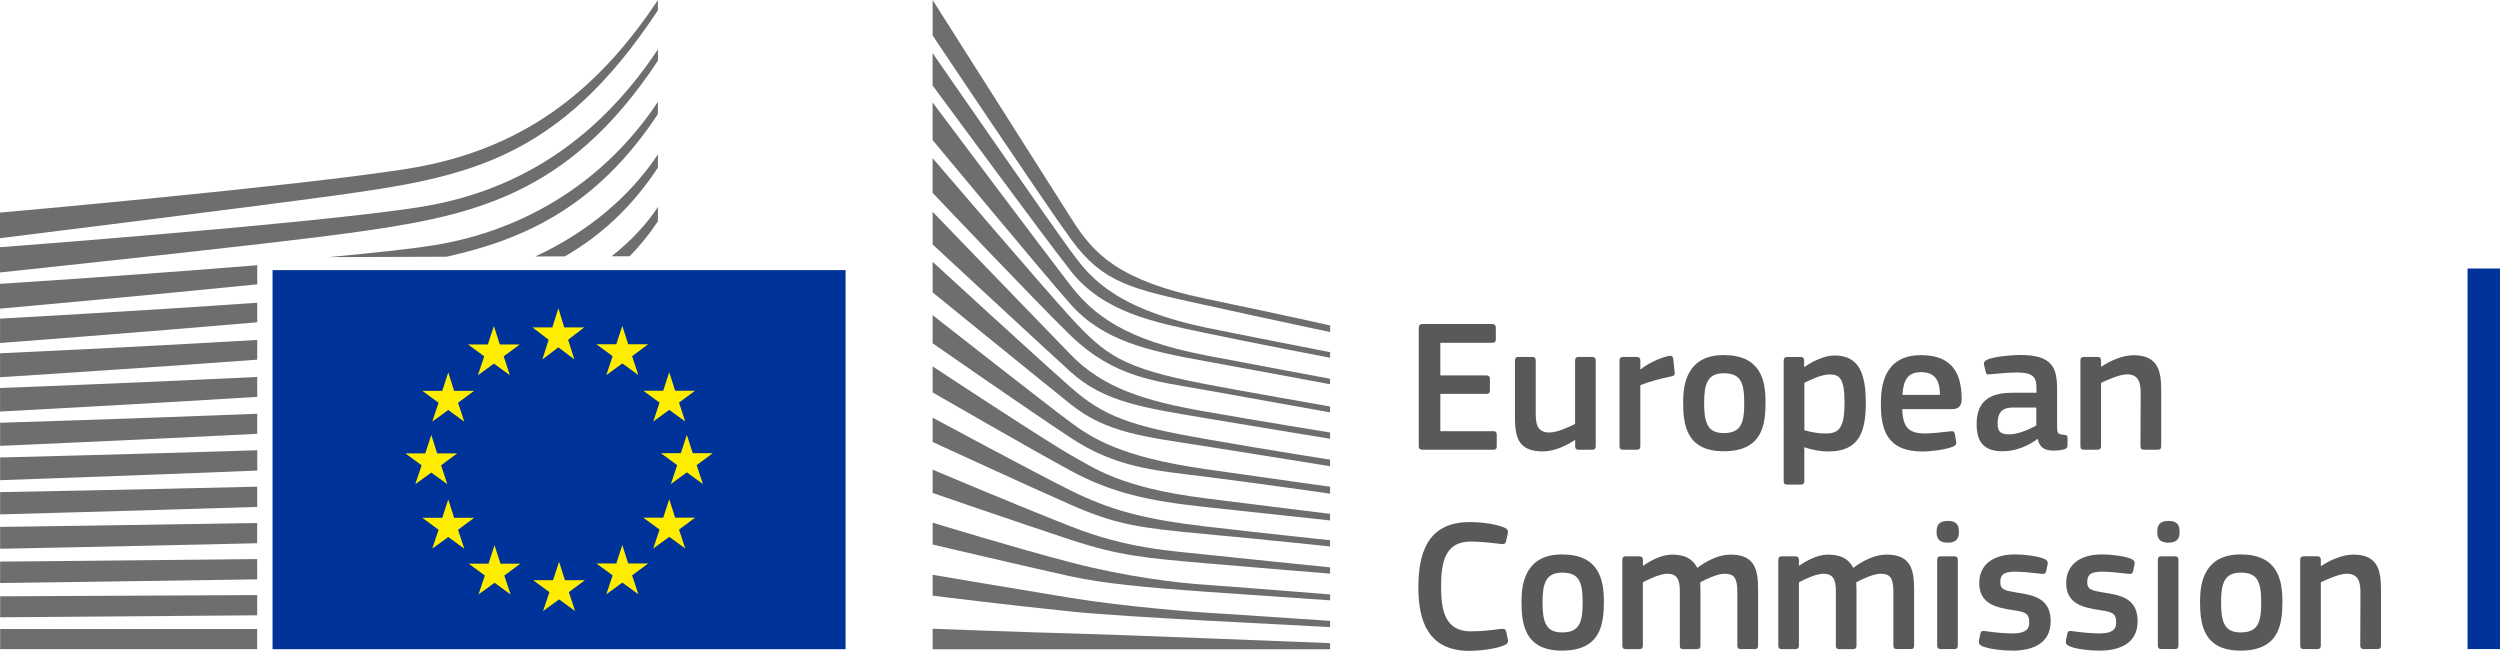 <?xml version="1.0" encoding="UTF-8" standalone="no"?>
<svg
   width="192.05"
   height="50"
   viewBox="0 0 192.05 50"
   fill="none"
   version="1.1"
   id="svg61"
   sodipodi:docname="european_commission.svg"
   inkscape:version="1.2.2 (b0a8486541, 2022-12-01)"
   xmlns:inkscape="http://www.inkscape.org/namespaces/inkscape"
   xmlns:sodipodi="http://sodipodi.sourceforge.net/DTD/sodipodi-0.dtd"
   xmlns="http://www.w3.org/2000/svg"
   xmlns:svg="http://www.w3.org/2000/svg">
  <defs
     id="defs61" />
  <sodipodi:namedview
     id="namedview61"
     pagecolor="#ffffff"
     bordercolor="#000000"
     borderopacity="0.25"
     inkscape:showpageshadow="2"
     inkscape:pageopacity="0.0"
     inkscape:pagecheckerboard="0"
     inkscape:deskcolor="#d1d1d1"
     inkscape:zoom="3.4397166"
     inkscape:cx="138.23813"
     inkscape:cy="38.520615"
     inkscape:window-width="1920"
     inkscape:window-height="1123"
     inkscape:window-x="0"
     inkscape:window-y="40"
     inkscape:window-maximized="1"
     inkscape:current-layer="svg61"
     showgrid="false" />
  <path
     d="m 64.957,20.75 h -0.042 -43.978 v 29.12 h 43.978 0.042 z"
     fill="#003399"
     id="path1"
     style="stroke-width:0.748" />
  <path
     d="m 43.346,25.15 h 1.533 l -1.237,0.952 0.482,1.509 -1.229,-0.93 -1.229,0.93 0.482,-1.509 -1.244,-0.952 h 1.529 l 0.462,-1.47 z"
     fill="#ffed00"
     id="path2"
     style="stroke-width:0.748" />
  <path
     d="m 43.4,44.571 h 1.533 l -1.233,0.918 0.478,1.451 -1.229,-0.895 -1.229,0.895 0.485,-1.451 -1.248,-0.918 h 1.529 l 0.462,-1.413 z"
     fill="#ffed00"
     id="path3"
     style="stroke-width:0.748" />
  <path
     d="m 48.258,43.287 h 1.537 l -1.237,0.914 0.482,1.451 -1.233,-0.895 -1.229,0.895 0.485,-1.451 -1.248,-0.914 h 1.529 l 0.462,-1.417 z"
     fill="#ffed00"
     id="path4"
     style="stroke-width:0.748" />
  <path
     d="m 48.258,26.446 h 1.537 l -1.237,0.918 0.482,1.451 -1.233,-0.895 -1.229,0.895 0.485,-1.451 -1.248,-0.918 h 1.529 l 0.462,-1.413 z"
     fill="#ffed00"
     id="path5"
     style="stroke-width:0.748" />
  <path
     d="m 51.867,30.015 h 1.529 l -1.233,0.914 0.478,1.451 -1.229,-0.895 -1.229,0.895 0.485,-1.451 -1.248,-0.914 h 1.529 l 0.462,-1.417 z"
     fill="#ffed00"
     id="path6"
     style="stroke-width:0.748" />
  <path
     d="m 51.867,39.767 h 1.529 l -1.233,0.918 0.478,1.451 -1.229,-0.895 -1.229,0.895 0.485,-1.451 -1.248,-0.918 h 1.529 l 0.462,-1.413 z"
     fill="#ffed00"
     id="path7"
     style="stroke-width:0.748" />
  <path
     d="m 53.216,34.815 h 1.537 l -1.237,0.918 0.482,1.451 -1.233,-0.895 -1.229,0.895 0.485,-1.451 -1.248,-0.918 h 1.529 l 0.462,-1.413 z"
     fill="#ffed00"
     id="path8"
     style="stroke-width:0.748" />
  <path
     d="m 38.396,26.461 h 1.529 l -1.233,0.914 0.478,1.451 -1.229,-0.895 -1.229,0.895 0.485,-1.451 -1.244,-0.914 h 1.525 l 0.462,-1.417 z"
     fill="#ffed00"
     id="path9"
     style="stroke-width:0.748" />
  <path
     d="m 34.886,30.026 h 1.537 l -1.237,0.914 0.478,1.451 -1.229,-0.895 -1.229,0.895 0.485,-1.451 L 32.444,30.026 h 1.529 l 0.462,-1.417 z"
     fill="#ffed00"
     id="path10"
     style="stroke-width:0.748" />
  <path
     d="m 33.584,34.83 h 1.533 l -1.233,0.914 0.478,1.451 -1.229,-0.891 -1.229,0.891 0.485,-1.451 -1.244,-0.914 h 1.526 l 0.462,-1.417 z"
     fill="#ffed00"
     id="path11"
     style="stroke-width:0.748" />
  <path
     d="m 34.886,39.779 h 1.537 l -1.237,0.918 0.478,1.451 -1.229,-0.895 -1.229,0.895 0.485,-1.451 L 32.444,39.779 h 1.529 l 0.462,-1.413 z"
     fill="#ffed00"
     id="path12"
     style="stroke-width:0.748" />
  <path
     d="m 38.446,43.299 h 1.529 l -1.233,0.914 0.478,1.451 -1.229,-0.895 -1.229,0.895 0.485,-1.451 -1.244,-0.914 h 1.526 l 0.462,-1.417 z"
     fill="#ffed00"
     id="path13"
     style="stroke-width:0.748" />
  <path
     d="m 71.645,0.004 c 0,0 9.041,14.244 10.698,16.853 1.652,2.61 3.544,4.678 10.236,6.08 6.691,1.402 9.604,2.065 9.604,2.065 v 0.507 c 0,0 -4.253,-0.895 -9.724,-2.103 C 86.988,22.198 84.75,21.79 82.258,18.358 80.182,15.501 71.645,2.724 71.645,2.724 V 0 Z"
     fill="#6d6e70"
     id="path14"
     style="stroke-width:0.748" />
  <path
     d="m 71.645,16.27 c 0,0 8.232,8.529 10.613,10.979 2.527,2.598 5.759,3.558 10.243,4.35 4.28,0.754 9.677,1.627 9.677,1.627 v 0.48 c 0,0 -5.07,-0.823 -9.677,-1.6 -4.519,-0.766 -7.681,-1.192 -10.27,-3.55 -2.319,-2.11 -10.586,-9.779 -10.586,-9.779 v -2.51 z"
     fill="#6d6e70"
     id="path15"
     style="stroke-width:0.748" />
  <path
     d="m 71.645,20.114 c 0,0 7.828,7.188 10.613,9.646 2.562,2.259 4.638,2.964 10.27,3.95 5.632,0.987 9.65,1.6 9.65,1.6 v 0.507 c 0,0 -5.097,-0.827 -9.677,-1.55 C 87.921,33.546 85.001,33.261 82.258,31.063 79.095,28.525 71.645,22.461 71.645,22.461 v -2.351 z"
     fill="#6d6e70"
     id="path16"
     style="stroke-width:0.748" />
  <path
     d="m 71.645,24.209 c 0,0 8.941,7.017 10.613,8.244 1.672,1.227 3.883,2.659 10.297,3.577 6.36,0.911 9.623,1.36 9.623,1.36 v 0.533 c 0,0 -5.767,-0.827 -9.623,-1.307 C 88.699,36.137 85.744,35.931 82.285,33.653 78.918,31.436 71.645,26.373 71.645,26.373 Z"
     fill="#6d6e70"
     id="path17"
     style="stroke-width:0.748" />
  <path
     d="m 71.645,28.148 c 0,0 8.968,5.905 10.667,6.842 1.699,0.933 3.695,2.457 10.243,3.284 6.549,0.827 9.623,1.2 9.623,1.2 v 0.507 c 0,0 -5.417,-0.587 -9.65,-1.04 -4.23,-0.453 -7.115,-1.067 -10.27,-2.777 -3.155,-1.707 -10.613,-6.019 -10.613,-6.019 z"
     fill="#6d6e70"
     id="path18"
     style="stroke-width:0.748" />
  <path
     d="m 71.645,32.087 c 0,0 7.928,4.267 10.613,5.596 2.993,1.486 5.582,2.198 10.27,2.75 4.604,0.541 9.65,1.067 9.65,1.067 v 0.48 c 0,0 -4.665,-0.495 -9.65,-0.96 -4.943,-0.465 -6.703,-0.678 -10.27,-2.244 -3.19,-1.402 -10.613,-4.823 -10.613,-4.823 v -1.87 z"
     fill="#6d6e70"
     id="path19"
     style="stroke-width:0.748" />
  <path
     d="m 71.645,36.08 c 0,0 6.264,2.651 10.667,4.381 4.33,1.699 7.639,1.844 10.27,2.137 1.16,0.13 9.596,0.987 9.596,0.987 v 0.48 c 0,0 -5.039,-0.4 -9.623,-0.8 C 87.971,42.864 85.995,42.693 82.285,41.478 78.529,40.243 71.645,37.87 71.645,37.87 v -1.787 z"
     fill="#6d6e70"
     id="path20"
     style="stroke-width:0.748" />
  <path
     d="m 71.645,40.152 c 0,0 6.326,1.939 10.64,3.059 4.314,1.12 8.274,1.577 10.27,1.707 1.996,0.133 9.627,0.747 9.627,0.747 v 0.453 c 0,0 -4.341,-0.293 -9.654,-0.667 C 88.233,45.15 84.785,44.83 82.258,44.278 79.462,43.668 71.645,41.832 71.645,41.832 Z"
     fill="#6d6e70"
     id="path21"
     style="stroke-width:0.748" />
  <path
     d="m 71.645,44.156 c 0,0 5.173,0.884 10.64,1.779 4.099,0.67 9.65,1.093 10.243,1.12 0.593,0.027 9.65,0.64 9.65,0.64 v 0.48 c 0,0 -5.798,-0.297 -9.65,-0.507 -4.014,-0.221 -8.005,-0.461 -10.27,-0.693 -5.077,-0.522 -10.613,-1.215 -10.613,-1.215 z"
     fill="#6d6e70"
     id="path22"
     style="stroke-width:0.748" />
  <path
     d="m 71.645,48.301 c 0,0 8.159,0.305 10.64,0.358 2.481,0.053 19.893,0.747 19.893,0.747 v 0.469 H 71.645 Z"
     fill="#6d6e70"
     id="path23"
     style="stroke-width:0.748" />
  <path
     d="M 92.525,25.139 C 85.14,23.566 83.468,20.895 82.227,19.242 80.987,17.585 71.641,4.08 71.641,4.08 v 2.484 c 0.37,0.476 8.367,11.394 10.613,14.251 2.531,3.219 6.495,3.95 10.27,4.75 3.772,0.8 9.654,1.916 9.654,1.916 V 27.055 c 0,0 -7.744,-1.512 -9.654,-1.916 z"
     fill="#6d6e70"
     id="path24"
     style="stroke-width:0.748" />
  <path
     d="M 92.525,27.276 C 86.461,26.103 84.007,24.205 82.227,21.912 80.447,19.615 71.641,7.87 71.641,7.87 v 2.888 c 0.37,0.43 8.425,10.152 10.586,12.598 2.519,2.853 6.036,3.604 10.297,4.377 4.261,0.773 9.65,1.787 9.65,1.787 v -0.427 c 0,0 -6.152,-1.139 -9.65,-1.813 z"
     fill="#6d6e70"
     id="path25"
     style="stroke-width:0.748" />
  <path
     d="M 92.525,29.489 C 86.218,28.278 84.924,27.284 82.254,24.392 80.574,22.575 72.003,12.568 71.641,12.145 v 2.667 c 0,0 8.009,8.449 10.586,10.945 3.378,3.276 6.549,3.524 10.297,4.19 3.748,0.667 9.65,1.733 9.65,1.733 v -0.453 c 0,0 -7.127,-1.25 -9.65,-1.733 z"
     fill="#6d6e70"
     id="path26"
     style="stroke-width:0.748" />
  <path
     d="m 0.004,20.929 c 0,0 20.879,-2.202 26.727,-3.013 9.246,-1.28 16.811,-2.644 23.811,-13.253 0,0 0.008,-0.602 0,-0.872 C 46.254,10.24 40.341,14.64 32.197,15.916 24.242,17.166 0,18.99 0,18.99 v 1.939 z"
     fill="#6d6e70"
     id="path27"
     style="stroke-width:0.748" />
  <path
     d="m 0,18.297 c 0,0 19.35,-2.396 25.726,-3.28 10.085,-1.394 17.177,-2.648 24.813,-14.221 0,0 0.004,-0.499 0,-0.792 C 45.862,7.04 40.087,11.585 31.204,12.979 22.524,14.343 0,16.331 0,16.331 v 1.969 z"
     fill="#6d6e70"
     id="path28"
     style="stroke-width:0.748" />
  <path
     d="M 19.755,48.32 H 0.012 V 49.866 H 19.755 Z"
     fill="#6d6e70"
     id="path29"
     style="stroke-width:0.748" />
  <path
     d="m 50.538,17.006 c 0,0 0.012,-0.91 0.008,-1.105 -0.928,1.398 -2.15,2.667 -3.56,3.783 h 1.383 c 0.778,-0.792 1.506,-1.68 2.165,-2.678 z"
     fill="#6d6e70"
     id="path30"
     style="stroke-width:0.748" />
  <path
     d="m 50.538,12.891 c 0,0 0.008,-0.808 0.004,-1.029 -2.238,3.368 -5.57,6.057 -9.423,7.84 l 2.273,-0.008 c 2.627,-1.512 5.07,-3.661 7.142,-6.804 z"
     fill="#6d6e70"
     id="path31"
     style="stroke-width:0.748" />
  <path
     d="m 50.538,8.777 c 0,0 0.008,-0.705 0,-0.949 -3.895,5.863 -9.95,9.874 -17.355,11.036 -1.753,0.274 -4.607,0.579 -7.924,0.888 l 9.041,-0.03 C 40.268,18.407 45.854,15.867 50.531,8.777 Z"
     fill="#6d6e70"
     id="path32"
     style="stroke-width:0.748" />
  <path
     d="m 19.758,45.714 c -10.074,0.053 -19.747,0.095 -19.747,0.095 v 1.611 c 0,0 10.132,-0.072 19.747,-0.152 z"
     fill="#6d6e70"
     id="path33"
     style="stroke-width:0.748" />
  <path
     d="M 19.758,42.948 C 9.754,43.059 0.008,43.142 0.008,43.142 v 1.646 c 0,0 10.236,-0.133 19.751,-0.282 z"
     fill="#6d6e70"
     id="path34"
     style="stroke-width:0.748" />
  <path
     d="M 19.755,40.175 C 9.823,40.346 0.008,40.476 0.008,40.476 v 1.68 c 0,0 10.343,-0.202 19.747,-0.423 z"
     fill="#6d6e70"
     id="path35"
     style="stroke-width:0.748" />
  <path
     d="M 19.758,37.386 C 9.9,37.626 0.008,37.805 0.008,37.805 v 1.71 c 0,0 10.463,-0.282 19.751,-0.575 v -1.558 z"
     fill="#6d6e70"
     id="path36"
     style="stroke-width:0.748" />
  <path
     d="M 19.762,34.59 C 9.977,34.899 0.008,35.143 0.008,35.143 v 1.745 c 0,0 10.59,-0.366 19.755,-0.739 v -1.554 z"
     fill="#6d6e70"
     id="path37"
     style="stroke-width:0.748" />
  <path
     d="M 19.758,31.783 C 10.051,32.171 0.008,32.476 0.008,32.476 v 1.775 c 0,0 10.721,-0.465 19.751,-0.926 v -1.547 z"
     fill="#6d6e70"
     id="path38"
     style="stroke-width:0.748" />
  <path
     d="M 19.762,28.956 C 10.128,29.428 0.004,29.805 0.004,29.805 v 1.81 c 0,0 10.863,-0.575 19.758,-1.128 z"
     fill="#6d6e70"
     id="path39"
     style="stroke-width:0.748" />
  <path
     d="m 19.762,26.114 c -9.561,0.564 -19.758,1.025 -19.758,1.025 v 1.84 c 0,0 11.01,-0.701 19.758,-1.349 z"
     fill="#6d6e70"
     id="path40"
     style="stroke-width:0.748" />
  <path
     d="m 19.762,23.257 c -9.496,0.663 -19.758,1.219 -19.758,1.219 v 1.874 c 0,0 11.156,-0.846 19.758,-1.592 v -1.497 z"
     fill="#6d6e70"
     id="path41"
     style="stroke-width:0.748" />
  <path
     d="M 19.762,20.373 C 10.324,21.146 0,21.805 0,21.805 v 1.905 c 0,0 11.306,-1.013 19.762,-1.867 z"
     fill="#6d6e70"
     id="path42"
     style="stroke-width:0.748" />
  <path
     d="m 108.99,25.183 c 0,-0.188 0.087,-0.291 0.291,-0.291 h 5.352 c 0.176,0 0.276,0.103 0.276,0.276 v 0.904 c 0,0.176 -0.073,0.26 -0.292,0.26 h -3.97 v 2.504 h 3.518 c 0.188,0 0.291,0.088 0.291,0.26 v 0.903 c 0,0.176 -0.072,0.26 -0.291,0.26 h -3.518 v 2.864 h 4.074 c 0.176,0 0.26,0.088 0.26,0.276 v 0.888 c 0,0.188 -0.072,0.26 -0.276,0.26 h -5.425 c -0.203,0 -0.291,-0.088 -0.291,-0.26 v -9.108 z"
     fill="#58595b"
     id="path43"
     style="stroke-width:0.748" />
  <path
     d="m 122.313,34.548 h -1.033 c -0.218,0 -0.276,-0.103 -0.276,-0.276 v -0.452 l -0.031,-0.015 c -0.567,0.394 -1.558,0.873 -2.443,0.873 -1.964,0 -2.151,-1.164 -2.151,-2.691 V 27.71 c 0,-0.176 0.072,-0.291 0.275,-0.291 h 1.061 c 0.188,0 0.26,0.103 0.26,0.291 v 4.089 c 0,0.873 0.176,1.424 1.06,1.424 0.624,0 1.585,-0.467 1.964,-0.655 V 27.71 c 0,-0.176 0.058,-0.291 0.276,-0.291 h 1.033 c 0.203,0 0.276,0.103 0.276,0.291 v 6.562 c 0,0.188 -0.073,0.276 -0.276,0.276 z"
     fill="#58595b"
     id="path44"
     style="stroke-width:0.748" />
  <path
     d="m 126.011,34.272 c 0,0.176 -0.072,0.276 -0.275,0.276 h -1.049 c -0.203,0 -0.276,-0.088 -0.276,-0.276 v -6.562 c 0,-0.188 0.072,-0.291 0.276,-0.291 h 1.033 c 0.218,0 0.291,0.115 0.291,0.291 v 0.639 l 0.031,0.031 c 0.437,-0.406 1.47,-0.904 2.152,-1.034 0.188,-0.042 0.322,0 0.348,0.249 l 0.103,0.976 c 0.015,0.203 0.031,0.291 -0.276,0.348 -0.815,0.161 -1.849,0.452 -2.358,0.67 z"
     fill="#58595b"
     id="path45"
     style="stroke-width:0.748" />
  <path
     d="m 132.412,34.666 c -2.925,0 -3.113,-2.136 -3.113,-3.798 0,-1.367 0.307,-3.591 3.113,-3.591 2.806,0 3.216,1.876 3.216,3.591 0,1.715 -0.203,3.798 -3.216,3.798 z m 0.012,-5.992 c -1.237,0 -1.513,0.785 -1.513,2.297 0,1.512 0.276,2.297 1.497,2.297 1.325,0 1.585,-0.743 1.585,-2.297 0,-1.554 -0.249,-2.297 -1.569,-2.297 z"
     fill="#58595b"
     id="path46"
     style="stroke-width:0.748" />
  <path
     d="m 140.441,34.682 c -0.479,0 -1.149,-0.088 -1.818,-0.322 l -0.015,0.015 v 2.561 c 0,0.161 -0.043,0.291 -0.276,0.291 h -1.033 c -0.234,0 -0.276,-0.103 -0.276,-0.291 V 27.714 c 0,-0.188 0.072,-0.291 0.276,-0.291 h 1.033 c 0.203,0 0.26,0.115 0.26,0.291 v 0.436 l 0.042,0.031 c 0.525,-0.364 1.455,-0.873 2.298,-0.873 1.906,0 2.4,1.44 2.4,3.637 0,2.37 -0.597,3.737 -2.894,3.737 z m 0.119,-5.923 c -0.597,0 -1.513,0.421 -1.949,0.655 v 3.637 c 0.654,0.188 1.179,0.249 1.673,0.249 1.049,0 1.413,-0.54 1.413,-2.37 0,-1.83 -0.364,-2.167 -1.134,-2.167 z"
     fill="#58595b"
     id="path47"
     style="stroke-width:0.748" />
  <path
     d="m 146.13,31.424 c 0.042,1.47 0.567,1.876 1.761,1.876 0.525,0 1.34,-0.103 1.892,-0.161 0.26,-0.031 0.348,-0.031 0.394,0.249 l 0.088,0.479 c 0.042,0.218 0.015,0.333 -0.249,0.452 -0.567,0.218 -1.627,0.364 -2.343,0.364 -2.779,0 -3.185,-1.773 -3.185,-3.664 0,-1.413 0.26,-3.737 3.098,-3.737 2.603,0 3.07,1.688 3.112,3.258 0.016,0.525 -0.13,0.888 -0.712,0.888 h -3.855 z m 0.015,-1.091 h 2.88 c 0,-0.888 -0.234,-1.746 -1.439,-1.746 -1.076,0 -1.367,0.655 -1.44,1.746 z"
     fill="#58595b"
     id="path48"
     style="stroke-width:0.748" />
  <path
     d="m 156.517,33.721 c -0.728,0.551 -1.703,0.946 -2.676,0.946 -1.543,0 -1.994,-0.842 -1.994,-2.064 -0.016,-1.704 0.903,-2.431 2.733,-2.431 h 1.861 v -0.379 c 0,-0.873 -0.322,-1.179 -1.513,-1.179 -0.479,0 -1.397,0.073 -1.979,0.13 -0.291,0.042 -0.363,0.031 -0.406,-0.176 l -0.13,-0.54 c -0.031,-0.188 0.016,-0.306 0.333,-0.436 0.624,-0.218 1.777,-0.322 2.458,-0.322 2.515,0 2.822,1.034 2.822,2.661 v 2.806 c 0,0.597 0.072,0.613 0.524,0.67 0.218,0.015 0.276,0.057 0.276,0.218 v 0.613 c 0,0.161 -0.103,0.26 -0.348,0.306 -0.233,0.042 -0.467,0.073 -0.686,0.073 -0.685,0 -1.106,-0.203 -1.252,-0.888 l -0.031,-0.015 z m -0.087,-2.416 h -1.777 c -0.728,0 -1.195,0.26 -1.195,1.221 0,0.639 0.218,0.842 0.904,0.842 0.624,0 1.512,-0.364 2.067,-0.685 v -1.382 z"
     fill="#58595b"
     id="path49"
     style="stroke-width:0.748" />
  <path
     d="m 165.755,34.547 h -1.049 c -0.187,0 -0.275,-0.088 -0.275,-0.276 l 0.015,-4.089 c 0,-0.858 -0.203,-1.424 -1.049,-1.424 -0.582,0 -1.6,0.467 -1.994,0.655 v 4.858 c 0,0.176 -0.073,0.276 -0.276,0.276 h -1.033 c -0.203,0 -0.276,-0.088 -0.276,-0.276 v -6.562 c 0,-0.188 0.072,-0.291 0.276,-0.291 h 1.033 c 0.203,0 0.276,0.103 0.276,0.291 v 0.436 c 0,0 0.031,0.015 0.042,0.015 0.54,-0.379 1.558,-0.873 2.443,-0.873 1.964,0 2.136,1.294 2.136,2.764 v 4.219 c 0,0.176 -0.058,0.276 -0.276,0.276 z"
     fill="#58595b"
     id="path50"
     style="stroke-width:0.748" />
  <path
     d="m 112.891,40.103 c 0.713,0 1.892,0.103 2.661,0.421 0.233,0.103 0.322,0.218 0.275,0.452 l -0.13,0.597 c -0.046,0.176 -0.114,0.249 -0.379,0.218 -0.712,-0.088 -1.584,-0.188 -2.343,-0.188 -1.979,0 -2.271,1.6 -2.271,3.492 0,1.891 0.364,3.404 2.271,3.404 0.842,0 1.558,-0.088 2.343,-0.188 0.276,-0.031 0.333,0.042 0.395,0.234 l 0.114,0.551 c 0.058,0.234 -0.015,0.364 -0.248,0.467 C 114.866,49.87 113.599,50 112.887,50 c -3.243,0 -3.928,-2.401 -3.928,-4.874 0,-2.473 0.612,-5.019 3.928,-5.019 z"
     fill="#58595b"
     id="path51"
     style="stroke-width:0.748" />
  <path
     d="m 119.993,49.981 c -2.925,0 -3.112,-2.136 -3.112,-3.798 0,-1.367 0.306,-3.591 3.112,-3.591 2.806,0 3.216,1.876 3.216,3.591 0,1.715 -0.203,3.798 -3.216,3.798 z m 0.016,-5.992 c -1.237,0 -1.513,0.785 -1.513,2.297 0,1.512 0.276,2.297 1.497,2.297 1.325,0 1.585,-0.743 1.585,-2.297 0,-1.554 -0.249,-2.297 -1.569,-2.297 z"
     fill="#58595b"
     id="path52"
     style="stroke-width:0.748" />
  <path
     d="m 134.786,49.863 h -1.049 c -0.203,0 -0.276,-0.088 -0.276,-0.276 v -4.131 c 0,-1.076 -0.26,-1.382 -0.988,-1.382 -0.54,0 -1.412,0.421 -1.86,0.655 0,0.145 0.015,0.406 0.015,0.743 v 4.116 c 0,0.176 -0.058,0.276 -0.275,0.276 h -1.061 c -0.188,0 -0.249,-0.088 -0.249,-0.276 v -4.204 c 0,-0.888 -0.233,-1.309 -0.961,-1.309 -0.509,0 -1.324,0.364 -1.876,0.655 v 4.858 c 0,0.176 -0.072,0.276 -0.275,0.276 h -1.045 c -0.188,0 -0.26,-0.088 -0.26,-0.276 v -6.562 c 0,-0.188 0.072,-0.291 0.26,-0.291 h 1.033 c 0.218,0 0.291,0.115 0.291,0.291 v 0.421 l 0.016,0.015 c 0.567,-0.394 1.367,-0.831 2.167,-0.858 0.842,0 1.543,0.176 1.995,1.018 0.728,-0.54 1.631,-1.018 2.561,-1.018 1.918,0 2.109,1.252 2.109,2.707 v 4.277 c 0,0.176 -0.057,0.276 -0.26,0.276 z"
     fill="#58595b"
     id="path53"
     style="stroke-width:0.748" />
  <path
     d="m 146.773,49.863 h -1.049 c -0.203,0 -0.275,-0.088 -0.275,-0.276 v -4.131 c 0,-1.076 -0.261,-1.382 -0.988,-1.382 -0.54,0 -1.409,0.421 -1.861,0.655 0,0.145 0.016,0.406 0.016,0.743 v 4.116 c 0,0.176 -0.058,0.276 -0.276,0.276 h -1.06 c -0.188,0 -0.249,-0.088 -0.249,-0.276 v -4.204 c 0,-0.888 -0.233,-1.309 -0.961,-1.309 -0.509,0 -1.325,0.364 -1.876,0.655 v 4.858 c 0,0.176 -0.073,0.276 -0.276,0.276 h -1.049 c -0.188,0 -0.26,-0.088 -0.26,-0.276 v -6.562 c 0,-0.188 0.072,-0.291 0.26,-0.291 h 1.034 c 0.218,0 0.291,0.115 0.291,0.291 v 0.421 l 0.015,0.015 c 0.567,-0.394 1.367,-0.831 2.167,-0.858 0.843,0 1.543,0.176 1.995,1.018 0.728,-0.54 1.627,-1.018 2.561,-1.018 1.922,0 2.11,1.252 2.11,2.707 v 4.277 c 0,0.176 -0.058,0.276 -0.261,0.276 z"
     fill="#58595b"
     id="path54"
     style="stroke-width:0.748" />
  <path
     d="m 149.626,41.688 c -0.758,0 -0.858,-0.421 -0.858,-0.842 0,-0.467 0.161,-0.831 0.858,-0.831 0.697,0 0.858,0.333 0.858,0.831 0,0.452 -0.13,0.842 -0.858,0.842 z m 0.773,7.898 c 0,0.161 -0.058,0.276 -0.26,0.276 h -1.034 c -0.203,0 -0.291,-0.088 -0.291,-0.276 v -6.574 c 0,-0.203 0.088,-0.276 0.291,-0.276 h 1.034 c 0.203,0 0.26,0.115 0.26,0.276 z"
     fill="#58595b"
     id="path55"
     style="stroke-width:0.748" />
  <path
     d="m 154.588,49.981 c -0.728,0 -1.704,-0.103 -2.255,-0.322 -0.291,-0.115 -0.348,-0.249 -0.307,-0.479 l 0.104,-0.479 c 0.042,-0.234 0.145,-0.249 0.378,-0.218 0.64,0.103 1.57,0.176 2.067,0.176 0.931,0 1.31,-0.249 1.31,-0.831 0,-0.67 -0.249,-0.815 -1.164,-0.946 -1.424,-0.203 -2.676,-0.509 -2.676,-2.094 0,-1.44 1.107,-2.198 2.734,-2.198 0.597,0 1.6,0.088 2.213,0.322 0.249,0.103 0.348,0.218 0.307,0.436 l -0.115,0.525 c -0.042,0.203 -0.13,0.234 -0.394,0.203 -0.624,-0.073 -1.439,-0.161 -1.979,-0.161 -0.93,0 -1.149,0.26 -1.149,0.815 0,0.555 0.348,0.639 1.237,0.785 1.382,0.203 2.634,0.479 2.634,2.213 0,1.734 -1.439,2.255 -2.936,2.255 z"
     fill="#58595b"
     id="path56"
     style="stroke-width:0.748" />
  <path
     d="m 161.268,49.981 c -0.727,0 -1.703,-0.103 -2.254,-0.322 -0.292,-0.115 -0.348,-0.249 -0.307,-0.479 l 0.103,-0.479 c 0.043,-0.234 0.146,-0.249 0.379,-0.218 0.639,0.103 1.569,0.176 2.067,0.176 0.93,0 1.309,-0.249 1.309,-0.831 0,-0.67 -0.249,-0.815 -1.163,-0.946 -1.424,-0.203 -2.676,-0.509 -2.676,-2.094 0,-1.44 1.106,-2.198 2.733,-2.198 0.597,0 1.601,0.088 2.213,0.322 0.249,0.103 0.348,0.218 0.307,0.436 l -0.115,0.525 c -0.042,0.203 -0.13,0.234 -0.394,0.203 -0.624,-0.073 -1.44,-0.161 -1.98,-0.161 -0.93,0 -1.149,0.26 -1.149,0.815 0,0.555 0.348,0.639 1.237,0.785 1.383,0.203 2.634,0.479 2.634,2.213 0,1.734 -1.439,2.255 -2.936,2.255 z"
     fill="#58595b"
     id="path57"
     style="stroke-width:0.748" />
  <path
     d="m 166.579,41.688 c -0.757,0 -0.858,-0.421 -0.858,-0.842 0,-0.467 0.161,-0.831 0.858,-0.831 0.697,0 0.858,0.333 0.858,0.831 0,0.452 -0.13,0.842 -0.858,0.842 z m 0.77,7.898 c 0,0.161 -0.058,0.276 -0.261,0.276 h -1.033 c -0.203,0 -0.291,-0.088 -0.291,-0.276 v -6.574 c 0,-0.203 0.088,-0.276 0.291,-0.276 h 1.033 c 0.203,0 0.261,0.115 0.261,0.276 z"
     fill="#58595b"
     id="path58"
     style="stroke-width:0.748" />
  <path
     d="m 172.119,49.981 c -2.925,0 -3.112,-2.136 -3.112,-3.798 0,-1.367 0.306,-3.591 3.112,-3.591 2.806,0 3.216,1.876 3.216,3.591 0,1.715 -0.203,3.798 -3.216,3.798 z m 0.016,-5.992 c -1.237,0 -1.513,0.785 -1.513,2.297 0,1.512 0.276,2.297 1.497,2.297 1.325,0 1.585,-0.743 1.585,-2.297 0,-1.554 -0.249,-2.297 -1.569,-2.297 z"
     fill="#58595b"
     id="path59"
     style="stroke-width:0.748" />
  <path
     d="m 182.639,49.863 h -1.048 c -0.188,0 -0.276,-0.088 -0.276,-0.276 l 0.015,-4.089 c 0,-0.858 -0.203,-1.424 -1.049,-1.424 -0.582,0 -1.6,0.467 -1.994,0.655 v 4.858 c 0,0.176 -0.073,0.276 -0.276,0.276 h -1.033 c -0.203,0 -0.276,-0.088 -0.276,-0.276 v -6.562 c 0,-0.188 0.072,-0.291 0.276,-0.291 h 1.033 c 0.203,0 0.276,0.103 0.276,0.291 v 0.436 c 0,0 0.031,0.015 0.042,0.015 0.54,-0.379 1.558,-0.873 2.443,-0.873 1.964,0 2.136,1.294 2.136,2.764 v 4.219 c 0,0.176 -0.058,0.276 -0.276,0.276 z"
     fill="#58595b"
     id="path60"
     style="stroke-width:0.748" />
  <path
     d="M 192.05,49.862 V 20.627 h -2.492 v 29.235 z"
     fill="#003399"
     id="path61"
     style="stroke-width:0.748" />
</svg>
